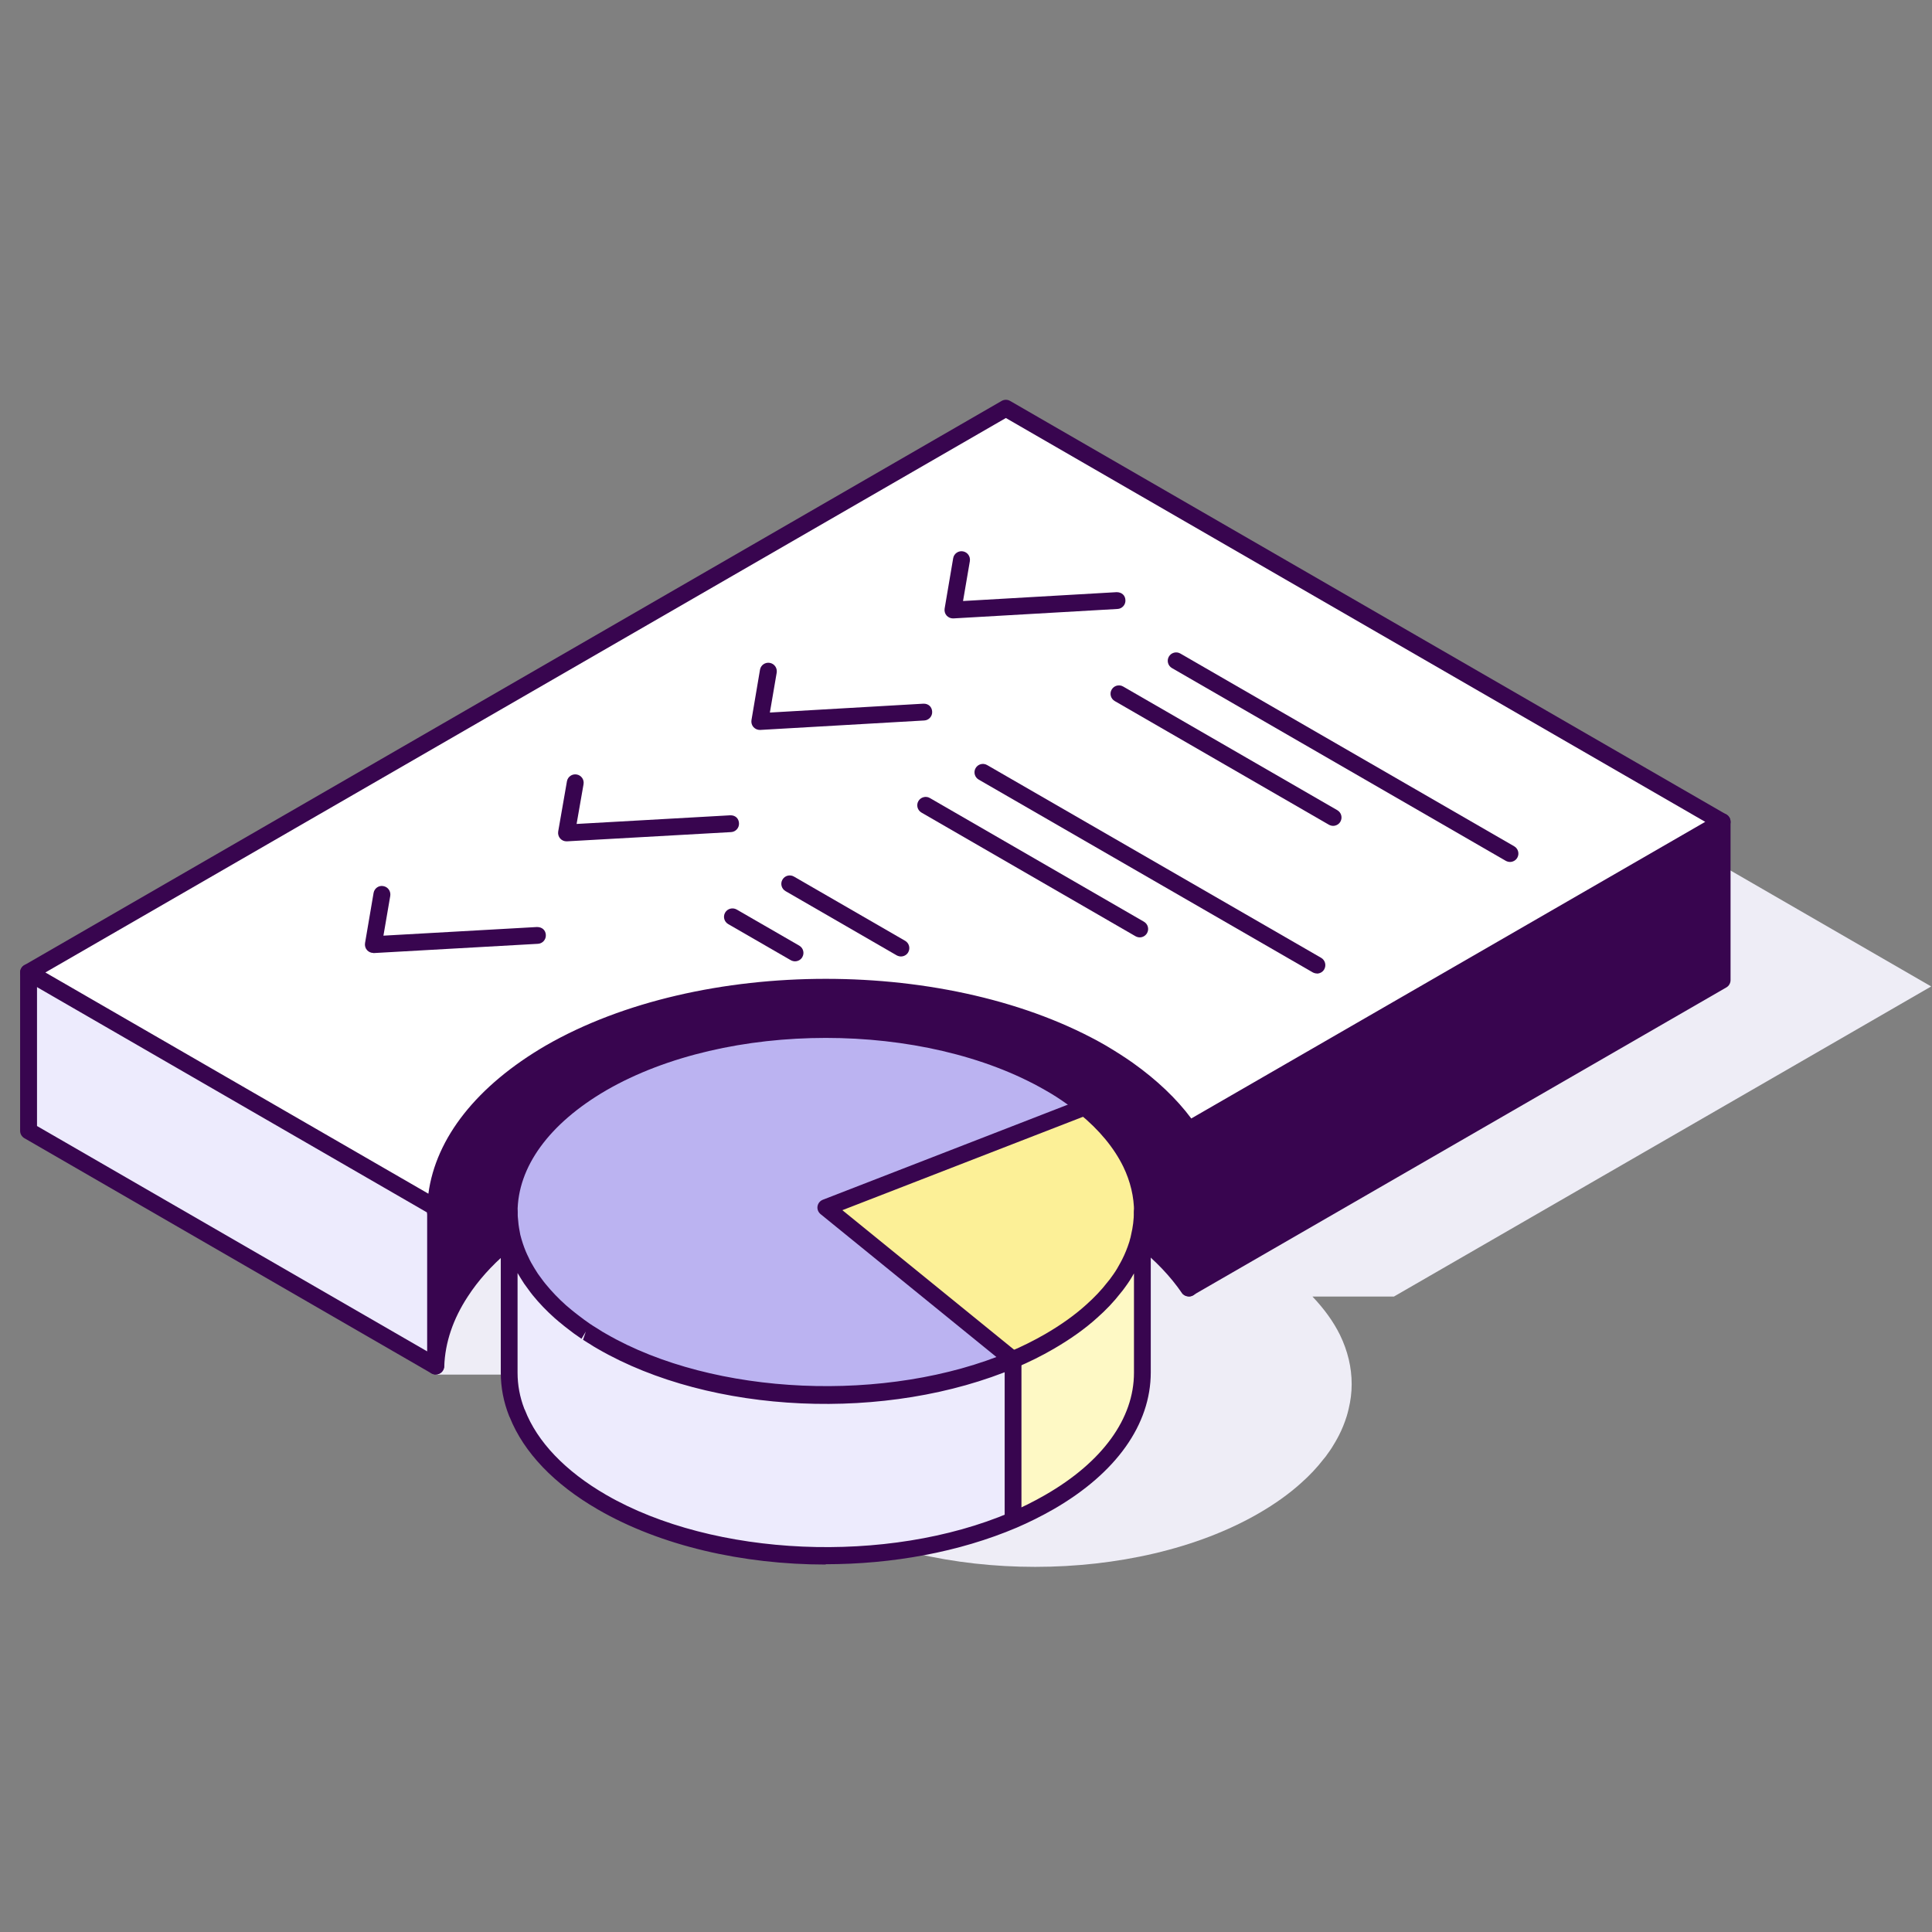 <svg width="101" height="101" viewBox="0 0 101 101" fill="none" xmlns="http://www.w3.org/2000/svg">
<rect x="0" y="0" width="101" height="101" fill="#808080" stroke="none"/>
<g clip-path="url(#clip0_152_2222)">
<g style="mix-blend-mode:multiply">
<path d="M63.529 29.943L12.438 59.438L19.609 63.581L22.2 65.079H22.19L22.768 71.86H26.91L27.478 68.133L33.707 71.734L33.718 71.744C33.812 68.821 35.826 65.904 39.689 63.649C46.744 59.58 57.683 59.128 65.626 62.266L61.904 63.696L61.92 63.938C55.659 62.003 47.69 62.555 42.412 65.604C39.19 67.481 37.56 69.92 37.56 72.359C37.56 72.527 37.571 72.685 37.587 72.853C37.597 72.995 37.613 73.137 37.639 73.274C37.655 73.405 37.681 73.531 37.708 73.663C37.786 73.978 37.892 74.299 38.023 74.604C38.065 74.709 38.118 74.814 38.17 74.919C38.212 75.014 38.265 75.124 38.323 75.219C38.438 75.424 38.559 75.624 38.691 75.829C38.759 75.923 38.833 76.023 38.901 76.118C38.969 76.212 39.048 76.323 39.132 76.417C39.448 76.806 39.81 77.185 40.226 77.553C40.331 77.642 40.436 77.737 40.551 77.826C40.657 77.916 40.772 78.005 40.888 78.089C41.098 78.257 41.319 78.415 41.55 78.573C41.587 78.588 41.619 78.615 41.655 78.641C41.771 78.709 41.887 78.788 42.008 78.862C42.139 78.951 42.27 79.03 42.412 79.109C48.873 82.846 59.355 82.846 65.81 79.109C66.646 78.625 67.377 78.105 68.002 77.542C68.46 77.138 68.859 76.712 69.19 76.281C69.269 76.191 69.343 76.097 69.4 76.007C69.558 75.797 69.69 75.587 69.816 75.366C69.879 75.261 69.937 75.145 69.994 75.04C70.163 74.714 70.294 74.378 70.399 74.047C70.436 73.915 70.478 73.784 70.504 73.652C70.609 73.221 70.662 72.79 70.662 72.359C70.662 71.487 70.457 70.624 70.052 69.789C69.711 69.095 69.222 68.422 68.612 67.781H72.87L73.08 67.66L93.786 55.711L100.957 51.569L63.529 29.943Z" fill="#EEEDF6"/>
</g>
<path d="M90.028 42.964L82.857 47.106L62.151 59.055C61.394 57.945 60.327 56.894 58.971 55.927C58.55 55.627 58.088 55.338 57.599 55.044C49.635 50.455 36.719 50.455 28.755 55.044C24.886 57.299 22.878 60.216 22.783 63.139L22.773 63.129L8.669 54.981L1.494 50.838L52.584 21.343L90.028 42.964Z" fill="white"/>
<path d="M90.028 42.964V51.243L62.514 67.129L62.151 67.329V59.049L82.858 47.101L90.028 42.964Z" fill="#38054F"/>
<path d="M62.151 59.049V67.329L62.141 67.339C61.531 66.451 60.721 65.594 59.728 64.8V63.37C59.728 62.498 59.523 61.636 59.118 60.8C58.613 59.77 57.814 58.781 56.705 57.877C56.484 57.693 56.248 57.509 55.99 57.331C55.648 57.083 55.275 56.847 54.87 56.615C48.41 52.889 37.928 52.889 31.473 56.615C28.25 58.492 26.621 60.931 26.621 63.37V64.8C26.489 64.905 26.358 65.01 26.232 65.126C25.343 65.883 24.628 66.693 24.082 67.534C23.262 68.785 22.82 70.104 22.778 71.418L22.768 71.408V63.37C22.768 63.292 22.768 63.213 22.778 63.134C22.873 60.211 24.886 57.294 28.75 55.038C36.714 50.449 49.63 50.449 57.593 55.038C58.088 55.328 58.545 55.622 58.965 55.922C60.322 56.889 61.389 57.94 62.146 59.049H62.151Z" fill="#38054F"/>
<path d="M59.728 64.8V71.76C59.728 74.22 58.114 76.659 54.876 78.525C54.277 78.867 53.651 79.188 52.989 79.466L52.962 79.414V71.082C53.63 70.798 54.266 70.483 54.876 70.13C55.712 69.647 56.442 69.126 57.068 68.564C57.525 68.159 57.925 67.733 58.256 67.302C58.335 67.213 58.403 67.118 58.466 67.029C58.624 66.819 58.755 66.609 58.882 66.388C58.945 66.283 59.002 66.167 59.06 66.062C59.228 65.736 59.36 65.399 59.465 65.068C59.502 64.937 59.544 64.805 59.57 64.674C59.675 64.243 59.728 63.812 59.728 63.381V64.811V64.8Z" fill="#FEF9C5"/>
<path d="M59.728 63.376C59.728 63.807 59.675 64.238 59.57 64.669C59.544 64.8 59.502 64.932 59.465 65.063C59.36 65.4 59.228 65.731 59.06 66.057C59.008 66.162 58.944 66.277 58.881 66.382C58.761 66.603 58.624 66.814 58.466 67.024C58.403 67.113 58.335 67.208 58.256 67.297C57.919 67.728 57.525 68.154 57.068 68.559C56.442 69.121 55.712 69.642 54.876 70.125C54.266 70.478 53.635 70.793 52.962 71.077L43.174 63.123L56.705 57.872C57.814 58.781 58.619 59.764 59.118 60.795C59.523 61.63 59.728 62.492 59.728 63.365V63.376Z" fill="#FCF097"/>
<path d="M56.706 57.877L43.175 63.128L52.963 71.082C46.486 73.831 37.324 73.516 31.473 70.13C31.331 70.052 31.2 69.973 31.068 69.883C30.948 69.815 30.832 69.736 30.716 69.662C30.679 69.636 30.648 69.61 30.611 69.594C30.38 69.436 30.164 69.279 29.949 69.111C29.833 69.021 29.717 68.932 29.612 68.848C29.497 68.758 29.392 68.664 29.286 68.574C28.871 68.206 28.514 67.828 28.193 67.439C28.114 67.344 28.035 67.234 27.962 67.139C27.893 67.045 27.82 66.945 27.751 66.85C27.62 66.645 27.494 66.445 27.383 66.24C27.331 66.146 27.278 66.035 27.236 65.941C27.184 65.836 27.131 65.731 27.089 65.625C26.958 65.315 26.852 65 26.774 64.684C26.747 64.553 26.721 64.427 26.705 64.295C26.679 64.153 26.663 64.011 26.653 63.875C26.637 63.707 26.627 63.549 26.627 63.381C26.627 60.942 28.256 58.497 31.478 56.626C37.939 52.899 48.421 52.899 54.876 56.626C55.281 56.857 55.649 57.094 55.996 57.341C56.253 57.52 56.49 57.703 56.711 57.888L56.706 57.877Z" fill="#BBB3F1"/>
<path d="M52.962 79.419L52.989 79.472C46.513 82.231 37.334 81.921 31.473 78.531C29.176 77.201 27.693 75.582 27.031 73.868H27.02C26.747 73.179 26.616 72.475 26.616 71.76V63.37C26.616 63.539 26.626 63.696 26.642 63.864C26.652 64.006 26.668 64.148 26.695 64.285C26.71 64.416 26.737 64.543 26.763 64.674C26.842 64.989 26.947 65.31 27.078 65.615C27.12 65.72 27.173 65.825 27.226 65.93C27.268 66.025 27.32 66.135 27.373 66.23C27.488 66.435 27.609 66.635 27.741 66.84C27.809 66.934 27.883 67.034 27.951 67.129C28.019 67.224 28.098 67.334 28.182 67.429C28.498 67.818 28.86 68.196 29.276 68.564C29.381 68.653 29.486 68.748 29.602 68.837C29.707 68.927 29.822 69.016 29.938 69.1C30.148 69.268 30.369 69.426 30.6 69.584C30.637 69.6 30.669 69.626 30.706 69.652C30.821 69.721 30.937 69.799 31.058 69.873C31.189 69.962 31.32 70.041 31.462 70.12C37.313 73.505 46.476 73.821 52.952 71.072V79.403L52.962 79.419Z" fill="#EDEBFD"/>
<path d="M22.768 63.375V71.408L1.494 59.117V50.838L8.664 54.98L22.768 63.128V63.375Z" fill="#EDEBFD"/>
<path d="M62.151 67.77C61.999 67.77 61.846 67.691 61.767 67.544C61.647 67.334 61.725 67.066 61.936 66.945L62.298 66.74L89.586 50.985V42.958C89.586 42.717 89.781 42.517 90.028 42.517C90.275 42.517 90.469 42.711 90.469 42.958V51.238C90.469 51.395 90.385 51.543 90.248 51.621L62.367 67.712C62.298 67.749 62.225 67.77 62.151 67.77Z" fill="#38054F"/>
<path d="M22.768 63.817C22.526 63.817 22.326 63.623 22.326 63.376C22.326 63.281 22.326 63.187 22.337 63.092C22.363 62.85 22.599 62.676 22.82 62.703C23.062 62.729 23.236 62.945 23.209 63.187C23.204 63.249 23.204 63.313 23.204 63.376C23.204 63.617 23.009 63.817 22.762 63.817H22.768Z" fill="#38054F"/>
<path d="M22.779 71.86C22.663 71.86 22.552 71.813 22.468 71.728C22.363 71.623 22.321 71.481 22.342 71.345C22.4 69.957 22.863 68.59 23.714 67.287C24.298 66.393 25.049 65.552 25.948 64.79C26.069 64.679 26.206 64.569 26.348 64.453C26.537 64.301 26.816 64.332 26.968 64.522C27.12 64.711 27.089 64.989 26.9 65.142C26.774 65.242 26.653 65.341 26.537 65.447C25.691 66.167 24.997 66.945 24.461 67.77C23.683 68.953 23.267 70.188 23.225 71.429C23.22 71.602 23.11 71.76 22.947 71.823C22.894 71.844 22.842 71.855 22.784 71.855L22.779 71.86Z" fill="#38054F"/>
<path d="M62.146 67.775C62.146 67.775 62.125 67.775 62.115 67.775C61.983 67.765 61.857 67.702 61.783 67.591C61.195 66.735 60.417 65.909 59.46 65.152C59.271 65 59.239 64.721 59.392 64.532C59.544 64.343 59.823 64.311 60.012 64.464C60.653 64.974 61.226 65.515 61.72 66.078V59.055C61.72 58.813 61.915 58.613 62.162 58.613C62.409 58.613 62.603 58.813 62.603 59.055V67.334C62.603 67.45 62.561 67.555 62.483 67.639C62.398 67.728 62.278 67.781 62.157 67.781L62.146 67.775Z" fill="#38054F"/>
<path d="M59.728 63.817C59.486 63.817 59.286 63.623 59.286 63.376C59.286 62.571 59.097 61.767 58.724 60.994C58.24 60.006 57.468 59.07 56.427 58.219C56.211 58.04 55.985 57.861 55.743 57.693C55.391 57.441 55.039 57.215 54.655 56.999C48.321 53.346 38.023 53.346 31.694 56.999C28.708 58.739 27.057 61.005 27.057 63.376C27.057 63.617 26.863 63.817 26.616 63.817C26.369 63.817 26.174 63.623 26.174 63.376C26.174 60.674 27.977 58.14 31.247 56.237C37.823 52.441 48.515 52.441 55.092 56.237C55.496 56.468 55.875 56.71 56.248 56.973C56.506 57.152 56.758 57.346 56.989 57.541C58.125 58.471 58.976 59.507 59.518 60.611C59.949 61.504 60.17 62.435 60.17 63.376C60.17 63.617 59.975 63.817 59.728 63.817Z" fill="#38054F"/>
<path d="M43.169 81.79C38.843 81.79 34.543 80.817 31.252 78.909C28.971 77.59 27.383 75.929 26.652 74.099C26.637 74.078 26.626 74.052 26.616 74.026C26.326 73.295 26.179 72.533 26.179 71.755V63.365C26.179 63.123 26.374 62.924 26.621 62.924C26.868 62.924 27.062 63.118 27.062 63.365C27.062 63.518 27.068 63.66 27.089 63.812C27.099 63.954 27.115 64.08 27.136 64.201C27.157 64.332 27.178 64.438 27.199 64.548C27.278 64.863 27.378 65.158 27.493 65.436C27.535 65.536 27.583 65.636 27.63 65.731C27.677 65.836 27.725 65.93 27.772 66.015C27.877 66.204 27.998 66.398 28.124 66.593L28.324 66.866C28.387 66.956 28.466 67.055 28.54 67.145C28.85 67.523 29.202 67.891 29.586 68.233L29.691 68.322C29.754 68.375 29.817 68.433 29.885 68.485C29.996 68.58 30.106 68.659 30.211 68.743C30.432 68.916 30.642 69.069 30.863 69.221C30.863 69.221 30.921 69.253 30.984 69.3L31.094 69.368C31.157 69.41 31.226 69.453 31.289 69.489C31.436 69.584 31.557 69.663 31.688 69.731C37.313 72.985 46.381 73.379 52.789 70.662C53.425 70.393 54.05 70.083 54.65 69.736C55.465 69.263 56.179 68.753 56.768 68.222C57.199 67.839 57.583 67.439 57.904 67.019C57.993 66.919 58.051 66.835 58.103 66.761C58.256 66.556 58.382 66.362 58.492 66.156C58.555 66.051 58.608 65.946 58.661 65.846C58.808 65.557 58.934 65.247 59.039 64.916L59.071 64.795C59.092 64.716 59.118 64.643 59.128 64.564C59.228 64.148 59.276 63.749 59.276 63.355C59.276 63.113 59.47 62.913 59.717 62.913C59.964 62.913 60.159 63.108 60.159 63.355V71.744C60.159 74.467 58.356 77.006 55.086 78.894C54.434 79.267 53.798 79.582 53.151 79.861C50.139 81.143 46.638 81.774 43.158 81.774L43.169 81.79ZM27.404 73.637C27.404 73.637 27.43 73.684 27.441 73.71C28.087 75.377 29.554 76.912 31.688 78.147C37.313 81.401 46.397 81.8 52.81 79.067C53.425 78.804 54.029 78.505 54.65 78.147C57.636 76.428 59.281 74.157 59.281 71.765V66.572C59.281 66.572 59.265 66.598 59.255 66.614C59.128 66.845 58.981 67.071 58.813 67.297C58.75 67.387 58.666 67.497 58.577 67.602C58.24 68.038 57.819 68.485 57.352 68.895C56.721 69.468 55.953 70.01 55.086 70.514C54.455 70.882 53.793 71.208 53.125 71.492C46.376 74.357 37.176 73.947 31.247 70.514C31.099 70.43 30.958 70.346 30.816 70.251C30.758 70.22 30.679 70.167 30.605 70.12L30.479 70.041L30.626 69.61L30.4 69.989C30.111 69.794 29.885 69.631 29.67 69.458C29.549 69.368 29.433 69.274 29.328 69.184C29.26 69.132 29.181 69.069 29.107 69L29.002 68.911C28.576 68.532 28.192 68.133 27.851 67.713C27.767 67.607 27.683 67.497 27.609 67.392L27.399 67.103C27.273 66.908 27.162 66.73 27.057 66.551V71.76C27.057 72.401 27.173 73.027 27.404 73.632V73.637Z" fill="#38054F"/>
<path d="M22.768 71.85C22.694 71.85 22.615 71.828 22.547 71.792L1.273 59.501C1.136 59.422 1.052 59.275 1.052 59.118V50.838C1.052 50.596 1.247 50.397 1.494 50.397C1.741 50.397 1.935 50.591 1.935 50.838V58.865L22.331 70.646V63.129C22.331 62.887 22.526 62.687 22.773 62.687C23.02 62.687 23.215 62.882 23.215 63.129V71.413C23.215 71.571 23.131 71.718 22.994 71.797C22.925 71.834 22.852 71.855 22.773 71.855L22.768 71.85Z" fill="#38054F"/>
<path d="M52.963 79.861C52.721 79.861 52.521 79.666 52.521 79.419V71.292L42.896 63.47C42.775 63.37 42.712 63.213 42.738 63.06C42.765 62.903 42.87 62.776 43.017 62.719L56.548 57.467C56.774 57.383 57.031 57.493 57.115 57.719C57.205 57.946 57.089 58.203 56.863 58.287L44.037 63.265L53.236 70.74C53.341 70.825 53.399 70.951 53.399 71.082V79.414C53.399 79.656 53.199 79.856 52.957 79.856L52.963 79.861Z" fill="#38054F"/>
<path d="M22.778 63.581C22.684 63.581 22.589 63.549 22.51 63.491L1.273 51.222C1.136 51.143 1.052 50.996 1.052 50.838C1.052 50.681 1.136 50.533 1.273 50.455L52.363 20.959C52.5 20.88 52.668 20.88 52.805 20.959L90.249 42.58C90.385 42.659 90.469 42.806 90.469 42.964C90.469 43.121 90.385 43.269 90.249 43.347L62.372 59.433C62.172 59.549 61.92 59.491 61.789 59.302C61.063 58.234 60.028 57.22 58.713 56.284C58.324 56.011 57.888 55.727 57.373 55.422C49.546 50.912 36.803 50.912 28.971 55.422C25.354 57.53 23.314 60.274 23.22 63.15C23.215 63.328 23.104 63.486 22.936 63.549C22.884 63.57 22.831 63.581 22.778 63.581ZM2.372 50.838L22.395 62.403C22.784 59.48 24.934 56.757 28.529 54.66C36.603 50.008 49.74 50.008 57.815 54.66C58.356 54.981 58.813 55.275 59.223 55.564C60.485 56.463 61.51 57.441 62.277 58.471L89.145 42.964L52.584 21.853L2.372 50.838Z" fill="#38054F"/>
<path d="M49.819 32.329C49.693 32.329 49.577 32.277 49.488 32.182C49.398 32.082 49.362 31.945 49.383 31.814L49.83 29.18C49.872 28.939 50.103 28.781 50.339 28.823C50.581 28.865 50.739 29.091 50.702 29.333L50.345 31.42L58.372 30.957C58.65 30.957 58.824 31.131 58.834 31.372C58.85 31.614 58.661 31.825 58.419 31.835L49.84 32.329C49.84 32.329 49.824 32.329 49.814 32.329H49.819Z" fill="#38054F"/>
<path d="M39.721 38.159C39.595 38.159 39.479 38.106 39.39 38.012C39.3 37.912 39.264 37.775 39.285 37.644L39.731 35.01C39.773 34.768 40.005 34.611 40.241 34.653C40.483 34.695 40.641 34.921 40.604 35.163L40.247 37.25L48.268 36.787C48.542 36.776 48.72 36.961 48.731 37.202C48.747 37.444 48.557 37.654 48.316 37.665L39.742 38.159C39.742 38.159 39.726 38.159 39.716 38.159H39.721Z" fill="#38054F"/>
<path d="M29.617 43.983C29.491 43.983 29.37 43.931 29.286 43.836C29.197 43.736 29.16 43.6 29.181 43.468L29.638 40.845C29.68 40.603 29.912 40.446 30.148 40.488C30.39 40.53 30.548 40.756 30.506 40.998L30.143 43.074L38.17 42.622C38.449 42.611 38.622 42.795 38.633 43.037C38.648 43.279 38.459 43.489 38.217 43.5L29.638 43.983C29.638 43.983 29.623 43.983 29.612 43.983H29.617Z" fill="#38054F"/>
<path d="M19.519 49.818C19.393 49.818 19.277 49.766 19.188 49.671C19.099 49.571 19.062 49.435 19.083 49.303L19.53 46.68C19.572 46.438 19.803 46.275 20.04 46.323C20.282 46.365 20.439 46.591 20.402 46.833L20.045 48.914L28.072 48.462C28.351 48.462 28.524 48.636 28.535 48.877C28.55 49.119 28.361 49.33 28.119 49.34L19.54 49.824C19.54 49.824 19.524 49.824 19.514 49.824L19.519 49.818Z" fill="#38054F"/>
<path d="M78.941 45.061C78.868 45.061 78.789 45.04 78.72 45.003L61.268 34.926C61.058 34.805 60.984 34.537 61.105 34.327C61.226 34.117 61.494 34.043 61.704 34.164L79.157 44.241C79.367 44.362 79.441 44.63 79.32 44.84C79.241 44.982 79.088 45.061 78.936 45.061H78.941Z" fill="#38054F"/>
<path d="M69.695 43.174C69.621 43.174 69.542 43.153 69.474 43.116L58.277 36.65C58.067 36.529 57.993 36.261 58.114 36.051C58.235 35.841 58.503 35.767 58.713 35.888L69.91 42.354C70.12 42.475 70.194 42.743 70.073 42.953C69.994 43.095 69.842 43.174 69.689 43.174H69.695Z" fill="#38054F"/>
<path d="M68.848 50.891C68.775 50.891 68.696 50.87 68.627 50.833L51.165 40.756C50.954 40.635 50.881 40.367 51.002 40.157C51.123 39.946 51.391 39.873 51.601 39.993L69.064 50.071C69.274 50.192 69.348 50.46 69.227 50.675C69.148 50.817 68.995 50.896 68.843 50.896L68.848 50.891Z" fill="#38054F"/>
<path d="M59.586 49.004C59.512 49.004 59.433 48.983 59.365 48.946L48.173 42.48C47.963 42.359 47.889 42.091 48.01 41.881C48.131 41.671 48.405 41.597 48.61 41.718L59.801 48.184C60.011 48.305 60.085 48.573 59.964 48.783C59.88 48.925 59.733 49.004 59.581 49.004H59.586Z" fill="#38054F"/>
<path d="M47.101 50.002C47.028 50.002 46.949 49.981 46.88 49.945L41.066 46.586C40.856 46.465 40.782 46.197 40.904 45.986C41.024 45.776 41.292 45.703 41.503 45.823L47.317 49.182C47.527 49.303 47.6 49.571 47.48 49.782C47.401 49.924 47.248 50.002 47.096 50.002H47.101Z" fill="#38054F"/>
<path d="M41.561 50.255C41.487 50.255 41.408 50.234 41.34 50.197L38.07 48.31C37.86 48.189 37.786 47.921 37.907 47.711C38.028 47.5 38.296 47.427 38.512 47.547L41.782 49.435C41.992 49.556 42.065 49.824 41.944 50.034C41.866 50.176 41.713 50.255 41.561 50.255Z" fill="#38054F"/>
</g>
<defs>
<clipPath id="clip0_152_2222">
<rect width="99.92" height="61.01" fill="white" transform="translate(1.052 20.901)"/>
</clipPath>
</defs>
</svg>
